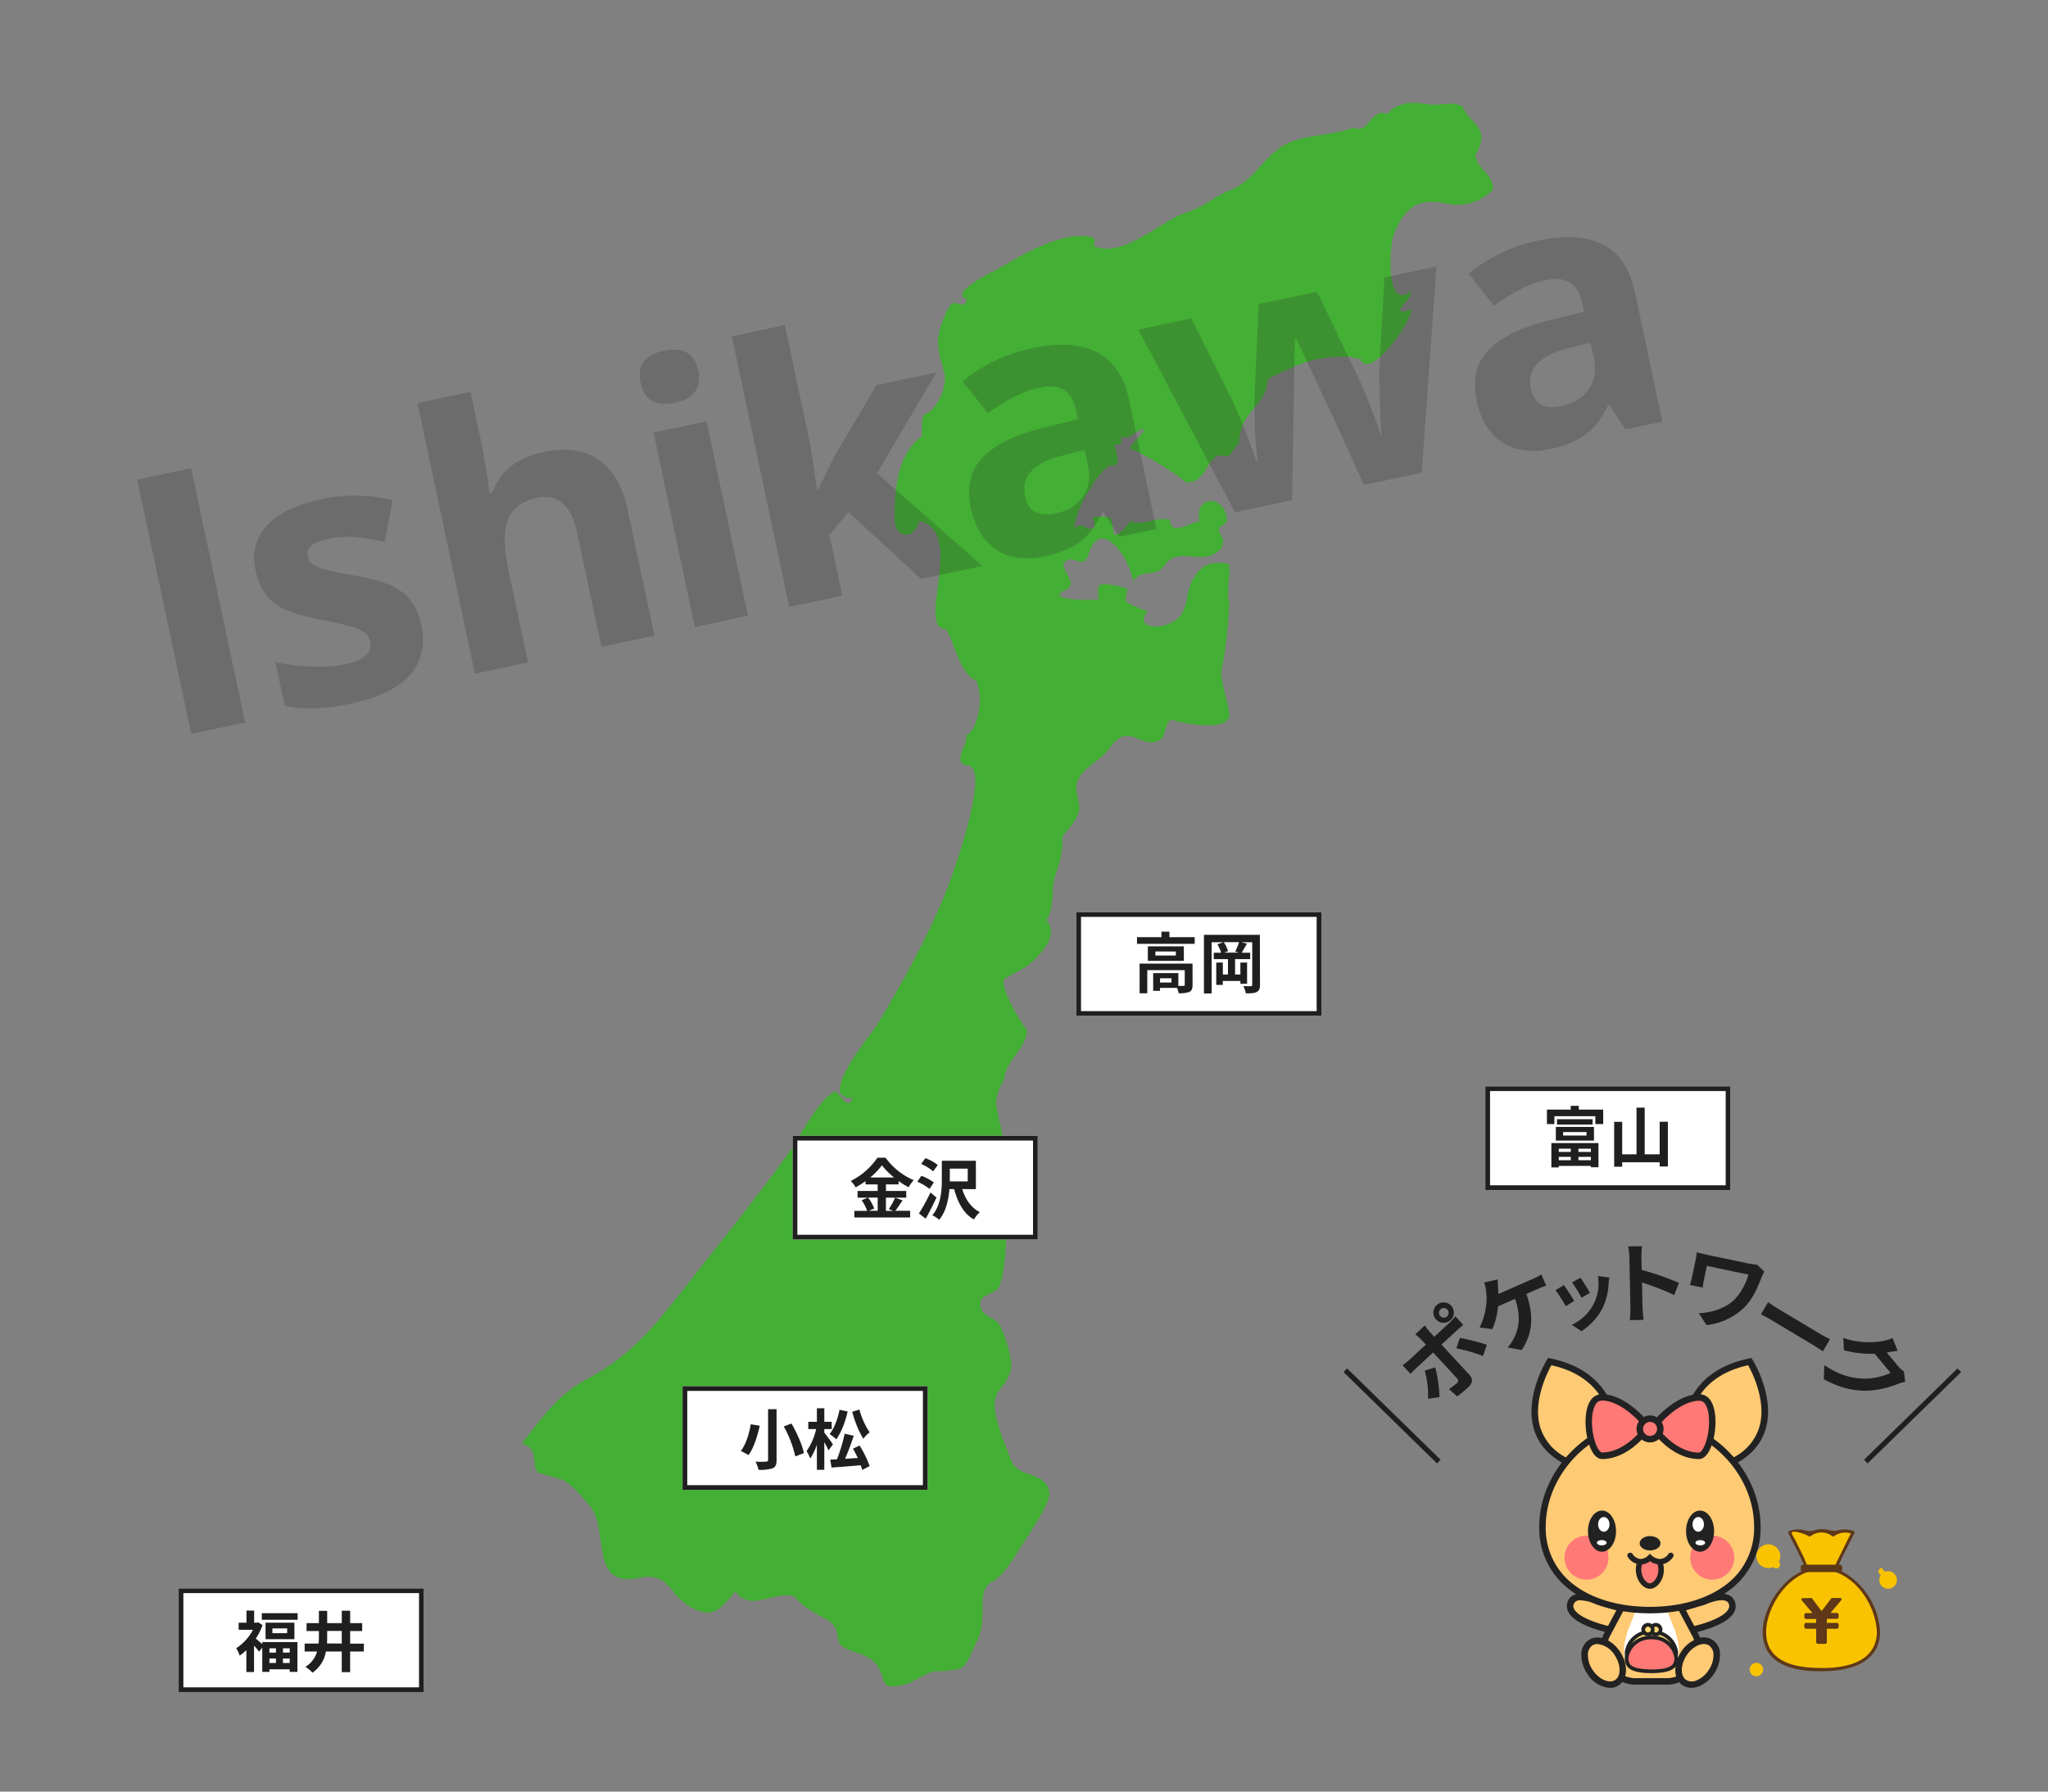 <svg xmlns="http://www.w3.org/2000/svg" viewBox="0 0 800 700"><rect x="0" y="0" width="800" height="700" fill="#808080" stroke="none"/><g id="石川"><path d="M483.9,173.15c.05,1,.66-.42,0,0Z" fill="#44af35"/><path d="M576.32,60.65c6.47-11.06-2.12-11.89-5.16-19.21-4.14-2-8.43,0-13.41-.73-5.82-.83-11.67-1.15-15.85,3.86-6.26-2.72-7.44,8.27-13.06,5.25C522,52.34,514.07,52.61,507,54.5c-12.57,3.33-15.82,15.81-26.48,19.82-6,2.27-9.92,6.38-16.79,8.55-10.48,3.3-24.9,18.44-36.6,13.2.22-1,1.42-2.88-.84-3.42-11-2.54-26.51,6.53-36.73,12.58-.13.13-19.57,9.11-11.87,11.76-1,4.56-4.64-.62-6.56,2.51-1.58,1.8-4.28,9-4.58,12.1-1.07,11.15,6.26,13.84-.11,25.23-4.7,8.41-6.66.44-6.28,13.52-9.81,7.38-10.67,20.84-10.72,32.07,0,8.32,7.83,8.65,9.6,1.17,18.33,4-1.15,41.53,10.18,42.15,1.81,0,5.47,17.84,11.87,20,3.12,5.14,1.73,18.45-3.73,21.76,1.24,2.74-6.17,10.84.68,11.57,9.12,1-5.79,42.32-8.06,48.1-7.37,18.72-17.31,36.31-27.55,53.59-1.3,2.2-24.15,29.4-9.51,28.19-1.53,5.86-5.62-2.81-6.61-2.47-6.1,2.07-14.87,19.37-18.65,24.59-12,16.61-24.9,32.54-37.54,48.68-12.1,15.48-23.09,29.89-40.54,38.9-11.16,5.74-18.21,15.59-25.73,25.39,7.65,2.59,3.05,8.13,6.54,11.62-.63-.62,9.53,2.58,9.69,2.7,4.11,2.52,7.24,6.34,10.29,10,7.71,9.19-.26,31.76,18.49,28.23,13.38-2.51,11.31,5.93,21.15,11.43,8.84,4.94,11.69.1,17.27-6.26,5.73,8.43,15.47-.53,23,2,2.9,3.74,7.15,6,11.22,8.18,6.16,3.33,4.82,5.07,6.46,10.32,3.4,3.66,10.54,3.23,14.25,7.95,4.72,6,.31,10.72,11.62,7.8,3.41-.88,8.26-4.75,11.29-4.93,13.76-.8,10.8-.62,16.57-11.92,4.45-8.7-.71-19.9,5.8-23.08,4.62-2.26,9.27-10.52,11.91-14.64,2.19-3.42,11.06-16.27,10.53-20.13-1.22-8.82-12.12-5.53-14.83-12.54-2.1-5.47-4.91-11.91-6.09-17.75-2.13-10.57,3.62-9.51,5.84-17.77,1-3.65-2.43-14.49-4.45-17.63s-6.54-3.08-7.39-7c-1.31-6.07,7.26-3.91,7.83-9.64,1.55-2.92,2.58-18.24,2.08-22.15-.86-6.63-1.75-6.1,1.61-12.17.83-1.51,4.7-8.49,4.31-10.44a7.42,7.42,0,0,0-3.81-5.6c-6-3.87-2,1-3.61-7.84-2-11-4.24-11.93.84-21.09.52-7.47,8.85-12,8.87-19.34-3-3.39-11.3-18.28-8.55-20,7.07-4.41,8.52-3.43,14.55-10.78,2.9-3.53,5-7.95,1.7-12.13,3.58-6.23,1.36-11.91,3.72-18.44,1.62-4.47,2.82-9.32,2.4-14.14,2.1-2.55,4.37-5,5.81-8,2.87-6-2.94-9.56,1.21-15.64,3.25-4.75,8.15-6.19,11.3-10.75,7.65-11.06,12,.32,19.55-3.15,2.68-1.24,1.93-6.47,4.8-8.24,3.42,1.61,23.08,5.1,22.6-1.91-.32-4.42-3.78-13.42-3-17.86,1.72-7.22,2.63-18.73,3-25.86-1.55-3.44,1.1-13.78-.48-15.2-5.24-.69-9.24-.77-12.86,4.68-5.24,7.9-1.19,14.53-9.91,18.64-3.93,1.88-13.86,2.28-8.76-4.76-.78-.3-8.15-2.74-8.35-4.19-.63-4.71,3.62-4.25-4.92-6-8.19-1.53-5.46,1.74-5.94,5.56-2.3.61-20.85.28-13.3-3.4,5.5-2.67.43-5.75-.37-10.28,3.57-5.59,7.6,3.37,9.95-4.13,4.59-14.63,16,1.28,17.28,10.82,4.05-5.61,8.16-.9,12.2-6.25,5.82-7.72,13.77,0,20.93-5.34,1.85-1.37,2.81-3.89,1.54-5.91-3.41-5.4,2.44-3.76,2.07-6.7-1.33-10.63-13.21-8.81-10.64.74-3.39.1-11.73,6.27-11.64-.69-4.16-1.3-13,3-15.31.35-1,1.54-4.3,5.89-6.64,5.46-1.2-7.07.84-6.86-7.57-7-1.81.22,1.07,3.67-.49,4.49-2.81,1.11-4.13-2.89-7.22,0-.54-5.88,10.33-24.43,14.25-24.35,4.28.07,2.14-5.12,1.26-8.2,2.26,0,3.63-.21,2.26-3.14,4.28,1.27,5.83-2.65,9.6-3.13-1.23,3-4.51,4.69-5.81,7.88,1.57-.45,20.33,10.78,21.63,13.1a7.59,7.59,0,0,0,6.66-3c1.94-2.39,3.23-6.45,6.48-7.5.65-.22,3.45.74,4.24-.09,2.16-3.3,3.18-4.43,3.64-4.71a23.58,23.58,0,0,1,.81-5.14c1.68-7.61,10.6-11.37,10.26-19.83,14.12-7.27,19.87-9.1,32.79-8.84a2.16,2.16,0,0,0,.78.36,6.16,6.16,0,0,0,2.76.38h.29a1.29,1.29,0,0,0-.15.62c4.4,7.34,20-15.54,19.75-19.72-1.17.33-3.46.88-4.37.52-.33-1.73,4.35-4.65,4.24-7.66-10.3,7.55-8.33-17.83-6.72-22.06,3.91-10.25,9-14.83,20.53-12.29a20,20,0,0,0,18.3-5.42C582.92,67.05,577.51,67.09,576.32,60.65Z" fill="#44af35"/><g id="福井"><g id="長方形_1330-4" data-name="長方形 1330-4"><rect x="69.78" y="620.61" width="95.73" height="40.5" fill="#fff"/><rect x="70.71" y="621.53" width="93.89" height="38.66" fill="none" stroke="#1f1f1f" stroke-width="1.84"/></g><g id="弘前" style="isolation:isolate"><g style="isolation:isolate"><path d="M102.47,641.58h13.71v11.65h-3v-1h-7.93v1h-2.81v-9.53l-1.21,1.65a28.11,28.11,0,0,0-2-2.37v10.31h-3v-8.56a19.24,19.24,0,0,1-2.6,2.14A11.42,11.42,0,0,0,92.26,644a19.2,19.2,0,0,0,6.55-7.22H93.22V634h3.06v-4.74h3V634h1.06l.54-.13,1.67,1.09a25,25,0,0,1-2.63,5.28c.7.54,1.81,1.5,2.53,2.14Zm13.79-11.29v2.58h-14v-2.58ZM115,634v6.44H103.73V634Zm-9.76,10v1.7h2.55V644Zm0,5.75h2.55V648h-2.55Zm6.93-13.51h-5.77v1.86h5.77Zm1,7.76h-2.65v1.7h2.65Zm0,5.75V648h-2.65v1.76Z" fill="#1f1f1f"/><path d="M142.13,645.27h-5.36v8.06H133.5v-8.06h-6.19a12.57,12.57,0,0,1-5.25,8.27,12.82,12.82,0,0,0-2.76-2.27,10.3,10.3,0,0,0,4.56-6H119v-3.12h5.46c.08-1,.11-2,.11-3v-1.89h-4.82v-3.09h4.82v-4.79h3.24v4.79h5.7v-4.84h3.27v4.84h4.69v3.09h-4.69v4.93h5.36Zm-8.63-3.12v-4.93h-5.7v1.91c0,1,0,2-.07,3Z" fill="#1f1f1f"/></g></g></g><g id="高岡"><g id="長方形_1330-5" data-name="長方形 1330-5"><rect x="420.43" y="356.4" width="95.73" height="40.5" fill="#fff"/><rect x="421.35" y="357.32" width="93.89" height="38.66" fill="none" stroke="#1f1f1f" stroke-width="1.84"/></g><g id="秋田" style="isolation:isolate"><g style="isolation:isolate"><path d="M466.67,366.17v2.6H444.14v-2.6h9.54V364h3.12v2.17Zm-.83,18.68c0,1.42-.28,2.24-1.29,2.71a10.31,10.31,0,0,1-4.17.49,8.94,8.94,0,0,0-.59-2.07h-6.65v1.16h-2.68v-6.93h9.84v5c.88,0,1.68,0,2,0s.49-.1.49-.41v-5.75H448.16v9.05h-3V376.5h20.67Zm-3.4-15.1v5.67H448.37v-5.67Zm-3.12,2h-8v1.58h8Zm-1.72,10.47h-4.46v1.67h4.46Z" fill="#1f1f1f"/><path d="M492.18,384.77c0,1.52-.31,2.3-1.26,2.81s-2.24.54-4.25.54a11.27,11.27,0,0,0-1-2.86,28,28,0,0,0,2.91.05c.41,0,.57-.12.57-.56v-16.6h-4.33l2.27.54c-.73,1.26-1.47,2.6-2.07,3.56h3.33v2.5h-5.9v6h2.08v-4.66h2.61v8.3h-2.61v-1.11h-6.88v1.52H475.1v-8.71h2.57v4.66h2v-6h-5.54v-2.5H477a12.19,12.19,0,0,0-1.47-3.28l2.35-.82h-4.59v20h-3V365.24h21.85Zm-9.66-13a26.66,26.66,0,0,0,1.49-3.66h-6a11.85,11.85,0,0,1,1.7,3.53l-1.52.57H484Z" fill="#1f1f1f"/></g></g></g><g id="富山"><g id="長方形_1330-4-2" data-name="長方形 1330-4"><rect x="580.21" y="424.45" width="95.73" height="40.5" fill="#fff"/><rect x="581.13" y="425.37" width="93.89" height="38.66" fill="none" stroke="#1f1f1f" stroke-width="1.84"/></g><g id="弘前-2" data-name="弘前" style="isolation:isolate"><g style="isolation:isolate"><path d="M626.25,433.54v5.65h-3.07v-3.07h-16v3.07h-2.91v-5.65h9.3v-1.47h3.15v1.47ZM606,446.61h18.4v9.46h-3v-.54H608.9v.59H606Zm1.75-6.32h14.9v5.36h-14.9Zm14.36-3v2.09H608.21v-2.09ZM608.9,448.82v1.24h4.69v-1.24Zm4.69,4.49V452H608.9v1.32Zm-3-9.64h9.15V442.3h-9.15Zm10.85,5.15h-4.87v1.24h4.87Zm0,4.49V452h-4.87v1.32Z" fill="#1f1f1f"/><path d="M651.51,438.26v17.5h-3.2v-1.63H633.67v1.71h-3.14V438.31h3.14V451h5.59V432.77h3.2V451h5.85v-12.7Z" fill="#1f1f1f"/></g></g></g><g id="金沢"><g id="長方形_1330-4-3" data-name="長方形 1330-4"><rect x="309.63" y="443.78" width="95.73" height="40.5" fill="#fff"/><rect x="310.55" y="444.7" width="93.89" height="38.66" fill="none" stroke="#1f1f1f" stroke-width="1.84"/></g><g id="弘前-3" data-name="弘前" style="isolation:isolate"><g style="isolation:isolate"><path d="M352.59,469c-1,1.41-2,3-2.88,4.07h5.82v2.63h-21.8V473.1h5a17.12,17.12,0,0,0-2.14-4.15l2.35-1H335v-2.62h7.83v-2.56h-4.74V461.5a33.28,33.28,0,0,1-3.84,2.4,12.39,12.39,0,0,0-1.91-2.48,27.45,27.45,0,0,0,10.41-9.09h3.17a26.4,26.4,0,0,0,11,8.78,15,15,0,0,0-2,2.76,31.48,31.48,0,0,1-3.91-2.45v1.34h-4.93v2.56H354v2.62h-7.94v5.16h2.81l-1.67-.7a26.83,26.83,0,0,0,2.45-4.46Zm-13.48-1.09a17.59,17.59,0,0,1,2.38,4.26l-2.12.9h3.48v-5.16Zm10.13-7.86a27.93,27.93,0,0,1-4.74-4.76,26.75,26.75,0,0,1-4.56,4.76Z" fill="#1f1f1f"/><path d="M363.08,464.52a20.63,20.63,0,0,0-4.76-2.81l1.59-2.3a20.51,20.51,0,0,1,4.88,2.58Zm2.74,3.37c-1.27,2.73-2.76,5.7-4.21,8.25l-2.65-2a79.88,79.88,0,0,0,4.51-8.22Zm-1.29-10.23a19.25,19.25,0,0,0-4.72-2.89l1.68-2.26a18.93,18.93,0,0,1,4.84,2.65Zm11.34,6.93c1.23,4,3.48,7.32,6.88,9a13.21,13.21,0,0,0-2.32,2.88c-4-2.29-6.29-6.57-7.71-11.88h-1.85c-.34,4.1-1.32,8.77-4,12a10.34,10.34,0,0,0-2.68-1.75c3.4-4,3.71-9.87,3.71-14.1v-7.21h13.3v11.1Zm-4.85-3h7v-5h-7v5Z" fill="#1f1f1f"/></g></g></g><g id="小松"><g id="長方形_1330-4-4" data-name="長方形 1330-4"><rect x="266.62" y="541.61" width="95.73" height="40.5" fill="#fff"/><rect x="267.54" y="542.53" width="93.89" height="38.66" fill="none" stroke="#1f1f1f" stroke-width="1.84"/></g><g id="弘前-4" data-name="弘前" style="isolation:isolate"><g style="isolation:isolate"><path d="M296.78,557.06c-.88,3.84-2.27,8.64-4.41,11.47a26.21,26.21,0,0,0-3-1.6c2.07-2.6,3.35-7.11,3.9-10.46Zm6.57-6.47v19.87c0,1.89-.44,2.73-1.57,3.23a16,16,0,0,1-5.46.59,14,14,0,0,0-1.21-3.2c1.67.08,3.58.08,4.15,0s.77-.18.77-.67V550.59Zm5.83,5.6c2.09,3.66,4.2,8.32,4.84,11.54l-3.35,1.32a44,44,0,0,0-4.51-11.73Z" fill="#1f1f1f"/><path d="M323.64,566.68c-.36-.83-1-2.07-1.65-3.23v10.83H319.1v-9.82a22.2,22.2,0,0,1-2.6,5.39,14.85,14.85,0,0,0-1.44-2.84,25.31,25.31,0,0,0,3.76-8.66h-3.09v-2.83h3.37v-5.29H322v5.29h2.88v2.83H322v1.42c.74.9,2.91,3.84,3.37,4.56Zm7.47-15.21c-.93,4.15-2.52,8.3-4.46,10.9a15.83,15.83,0,0,0-2.6-2.06c1.83-2.24,3.17-5.85,3.89-9.49Zm4.69,13.35a44,44,0,0,1,3.92,8l-2.91,1.5a13.82,13.82,0,0,0-.6-1.83c-4.07.36-8.29.69-11.39.9l-.51-3.1c.77,0,1.65-.07,2.63-.12a63.21,63.21,0,0,0,3-10l3.56.8c-1,3-2.25,6.39-3.41,9l5-.31c-.59-1.26-1.26-2.52-1.9-3.66Zm-.08-14.1a29,29,0,0,0,4,8.92,12.34,12.34,0,0,0-2.5,2.5,39.6,39.6,0,0,1-4.3-10.54Z" fill="#1f1f1f"/></g></g></g><g id="ishikawa" opacity="0.2" style="isolation:isolate"><g style="isolation:isolate"><path d="M74.69,286.74,53.6,187.4l21.06-4.48,21.1,99.35Z" fill="#1d1e1e"/><path d="M164.56,244.08q2.48,11.68-4.34,19.53t-23,11.27a77.53,77.53,0,0,1-14.37,1.88,54.46,54.46,0,0,1-11.64-1l-3.64-17.12a74.32,74.32,0,0,0,14,1.79,54.23,54.23,0,0,0,13.13-.88q11.28-2.38,9.89-8.91a5.53,5.53,0,0,0-2.34-3.66,22,22,0,0,0-5.9-2.37q-4.08-1.15-10.74-2.44-9.54-1.81-14.32-4.06a19.58,19.58,0,0,1-7.5-5.9,24.07,24.07,0,0,1-4-9.56q-2.16-10.12,4.52-17.33t21.08-10.26a64.59,64.59,0,0,1,28,.31l-3.08,16.27q-6.22-1.23-11.52-1.74a34.24,34.24,0,0,0-10.45.59q-9.18,1.95-8.12,6.91.58,2.77,4,4.19t14.23,3.3q9.66,1.71,14.47,4a20.41,20.41,0,0,1,7.65,5.9A22.67,22.67,0,0,1,164.56,244.08Z" fill="#1d1e1e"/><path d="M255.65,248.32l-20.73,4.4-9.42-44.37Q222,191.9,209.78,194.5q-8.7,1.84-11.32,8.58t.2,20l7.59,35.75-20.73,4.4L163.07,157.48l20.73-4.4,4.57,21.54c.36,1.67,1,5.65,2,11.92l.82,6.22,1.09-.23q4.56-12.61,19.64-15.82,13.39-2.85,21.85,2.89t11.32,19.18Z" fill="#1d1e1e"/><path d="M250.23,149.55q-2.14-10.12,9.13-12.52t13.43,7.73c.68,3.22.28,5.92-1.22,8.11s-4.13,3.68-7.89,4.48Q252.4,159.74,250.23,149.55Zm41.91,91L271.42,245l-16.13-76L276,164.6Z" fill="#1d1e1e"/><path d="M319.46,191.59,326,178.12,342.4,150.5l23.38-5L342.6,184.9l41.14,36.22-23.92,5.07-28.41-26.13-7.39,9,5,23.65-20.72,4.4L285.87,131.4l20.72-4.4,10,47.16,2.58,17.49Z" fill="#1d1e1e"/><path d="M437.29,209.75l-6.2-9.48-.54.11q-3.84,7.71-8.83,11.43t-13.9,5.61q-10.95,2.33-18.55-2.59T379.2,198.36q-2.56-12.09,4.67-19.63T408,167l13.09-3.21-.7-3.33q-2.46-11.55-14.28-9-9.11,1.94-20.23,10.05l-9.84-12.54a63.14,63.14,0,0,1,27.63-13q15.29-3.24,24.85,1.68T441,156.05l10.74,50.62Zm-13.59-33.9-8,2q-9,2.19-12.76,6.12t-2.48,10q1.86,8.78,11.92,6.63,7.2-1.53,10.63-6.59t2-11.92Z" fill="#1d1e1e"/><path d="M532.76,189.47l-11.48-25.32-15-31.9-.48.1-1.09,63.08-22.29,4.73-37.74-71.38,20.66-4.38,15.91,31.77q4,8.6,9.57,24l.41-.09a144.08,144.08,0,0,1-1.1-16.88l-.14-6,1.65-38.41L514.46,114l16.63,34.53c.4,1,1,2.37,1.79,4.23s1.61,3.86,2.44,6,1.62,4.21,2.36,6.25a51.39,51.39,0,0,1,1.58,4.95l.41-.08q-.42-5-.67-13.89t-.21-12l2-35.57,20.32-4.31-5.75,80.61Z" fill="#1d1e1e"/><path d="M634.89,167.79l-6.2-9.48-.54.11q-3.84,7.71-8.83,11.43t-13.9,5.61q-10.93,2.32-18.55-2.59T576.8,156.4q-2.56-12.09,4.67-19.63T605.64,125l13.1-3.21-.71-3.33q-2.44-11.55-14.28-9-9.11,1.93-20.23,10l-9.84-12.54a63.14,63.14,0,0,1,27.63-13q15.29-3.24,24.86,1.68t12.45,18.52l10.75,50.62Zm-13.58-33.9-8,2q-9,2.19-12.76,6.12t-2.48,10Q600,160.8,610,158.65q7.2-1.53,10.64-6.59t2-11.92Z" fill="#1d1e1e"/></g></g></g><g id="カンガル"><g id="通常"><g id="グループ_1826" data-name="グループ 1826"><path id="パス_6372" data-name="パス 6372" d="M661.18,636.74s18.58-3.85,15.1-10.91c-2.17-4.13-10.87,0-10.87,0L655,628.93Z" fill="#ffca74"/><path id="パス_6373" data-name="パス 6373" d="M660.67,638.14l-7.88-9.89L665,624.64c1.36-.63,9.85-4.33,12.43.6a4.93,4.93,0,0,1,.06,4.5c-2.6,5.32-14.66,8-16,8.24Zm-3.56-8.53,4.57,5.73c3.82-.89,11.89-3.38,13.51-6.72a2.35,2.35,0,0,0,0-2.23c-1.29-2.46-7.22-.35-9.19.58l-.18.07Z" fill="#222"/></g><g id="グループ_1827" data-name="グループ 1827"><path id="パス_6374" data-name="パス 6374" d="M628.85,636.75s-18.58-3.86-15.1-10.92c2.17-4.13,10.86,0,10.86,0l10.47,3.1Z" fill="#ffca74"/><path id="パス_6375" data-name="パス 6375" d="M629.35,638.14l-.76-.16c-1.36-.29-13.42-2.92-16-8.25a4.87,4.87,0,0,1,0-4.46c2.6-5,11.09-1.26,12.45-.63l12.17,3.61Zm-11.83-12.89a2.77,2.77,0,0,0-2.65,1.17,2.32,2.32,0,0,0,0,2.2c1.63,3.34,9.7,5.83,13.51,6.72l4.57-5.73L624.07,627a18.11,18.11,0,0,0-6.55-1.72Z" fill="#222"/></g><g id="グループ_1828" data-name="グループ 1828"><path id="パス_6376" data-name="パス 6376" d="M663,640.52a13.52,13.52,0,0,0-.94-2.18l-5.44-10.24L645.42,626v-.16l-.43.08-.44-.08V626l-11.16,2.11L628,638.34a12.56,12.56,0,0,0,7.52,18.1,12.31,12.31,0,0,0,2.68.51h13.67A12.76,12.76,0,0,0,663,640.52Z" fill="#ffca74"/><path id="パス_6377" data-name="パス 6377" d="M651.88,658.22H638.05a14,14,0,0,1-12.25-18.07,13.68,13.68,0,0,1,1-2.39L632.56,627l10.73-2v-.65l1.7.33,1.7-.33V625l10.73,2,5.73,10.78a14.48,14.48,0,0,1,1,2.39h0a14,14,0,0,1-9.31,17.5,13.41,13.41,0,0,1-2.94.57Zm-13.67-2.53h13.56a11.48,11.48,0,0,0,10.44-12.44,11.85,11.85,0,0,0-.45-2.36,11.28,11.28,0,0,0-.85-1.95l-5.16-9.71-10.76-2-10.77,2-5.16,9.71a11.24,11.24,0,0,0-.84,1.95,11.48,11.48,0,0,0,7.63,14.34A11.87,11.87,0,0,0,638.21,655.69Z" fill="#222"/></g><path id="パス_6378" data-name="パス 6378" d="M639.45,652.58c-3.54-1.05-6.2-3.89-4.64-11.6a30.4,30.4,0,0,1,1.58-5.21l2.79-6.94H651l2.78,6.94a29.57,29.57,0,0,1,1.59,5.21c1.56,7.71-1.1,10.55-4.64,11.6a11.46,11.46,0,0,1-3.19.42h-4.92A11.46,11.46,0,0,1,639.45,652.58Z" fill="#fff"/><g id="グループ_1829" data-name="グループ 1829"><ellipse id="楕円形_70" data-name="楕円形 70" cx="663.14" cy="649.64" rx="9.34" ry="6.45" transform="translate(-244.87 842.81) rotate(-56.42)" fill="#ffca74"/><path id="パス_6379" data-name="パス 6379" d="M660.67,659.47a6.1,6.1,0,0,1-3.39-1c-3.6-2.39-3.85-8.15-.57-13.11a13,13,0,0,1,5.81-4.93,6.42,6.42,0,0,1,9.34,6.19,13,13,0,0,1-2.29,7.27h0a13,13,0,0,1-5.81,4.94A8.4,8.4,0,0,1,660.67,659.47Zm4.93-17.13a5.62,5.62,0,0,0-2.14.45,10.38,10.38,0,0,0-4.64,4c-2.42,3.65-2.49,8.05-.15,9.6a4.42,4.42,0,0,0,4.15.12,10.52,10.52,0,0,0,4.64-4h0a10.47,10.47,0,0,0,1.87-5.83,4.44,4.44,0,0,0-1.73-3.77,3.52,3.52,0,0,0-2-.56Z" fill="#222"/></g><g id="グループ_1830" data-name="グループ 1830"><ellipse id="楕円形_71" data-name="楕円形 71" cx="626.45" cy="649.63" rx="6.45" ry="9.34" transform="translate(-254.76 454.88) rotate(-33.58)" fill="#ffca74"/><path id="パス_6380" data-name="パス 6380" d="M628.88,659.48A11.3,11.3,0,0,1,620,653.9a12.94,12.94,0,0,1-2.29-7.27,6.84,6.84,0,0,1,2.85-5.83c3.61-2.39,9-.38,12.29,4.58h0c3.29,5,3,10.71-.56,13.1A6.06,6.06,0,0,1,628.88,659.48ZM624,642.34a3.59,3.59,0,0,0-2,.56,4.41,4.41,0,0,0-1.72,3.77,10.38,10.38,0,0,0,1.86,5.83c2.43,3.65,6.45,5.42,8.79,3.88s2.27-6-.15-9.6h0a9,9,0,0,0-6.79-4.44Z" fill="#222"/></g><g id="グループ_1831" data-name="グループ 1831"><path id="パス_6381" data-name="パス 6381" d="M630.15,557.79s.57-20.68-24.81-25.81c0,0-16.78,27,6.62,39Z" fill="#ffca74"/><path id="パス_6382" data-name="パス 6382" d="M612.07,572.47l-.69-.35c-6.48-3.32-10.61-8.06-12.29-14.1-3.48-12.55,4.82-26.13,5.17-26.7l.46-.75.86.17c13.6,2.75,19.9,9.94,22.79,15.49a25.94,25.94,0,0,1,3,11.6l0,.62ZM606,533.41c-1.65,3-7.2,14.06-4.45,23.94a19.84,19.84,0,0,0,10.32,12.16l17-12.36c-.13-3.35-1.87-19.07-22.9-23.74Zm24.16,24.39,0,0" fill="#222"/></g><g id="グループ_1832" data-name="グループ 1832"><path id="パス_6383" data-name="パス 6383" d="M658.73,557.79s-.57-20.68,24.8-25.81c0,0,16.79,27-6.61,39Z" fill="#ffca74"/><path id="パス_6384" data-name="パス 6384" d="M676.81,572.47l-19.33-14v-.62c0-.22-.3-21.81,25.82-27.08l.86-.18.46.75c.36.57,8.66,14.15,5.17,26.7-1.68,6-5.81,10.78-12.28,14.1ZM660,557.15l17,12.35a19.8,19.8,0,0,0,10.31-12.15c2.75-9.89-2.8-21-4.44-23.94C661.86,538.08,660.13,553.8,660,557.15Z" fill="#222"/></g><g id="グループ_1833" data-name="グループ 1833"><path id="パス_6385" data-name="パス 6385" d="M686.46,596.57c0,21.15-18.79,32.52-42,32.52s-42-11.37-42-32.52,18.79-41.41,42-41.41S686.46,575.41,686.46,596.57Z" fill="#ffca74"/><path id="パス_6386" data-name="パス 6386" d="M644.5,630.35c-12,0-22.77-3-30.42-8.56a30,30,0,0,1-12.81-25.22c0-22.73,20.2-42.67,43.23-42.67s43.23,19.94,43.23,42.67a30,30,0,0,1-12.82,25.22C667.26,627.31,656.46,630.35,644.5,630.35Zm0-73.92c-21.68,0-40.7,18.75-40.7,40.14a27.53,27.53,0,0,0,11.76,23.17c7.22,5.21,17.5,8.08,28.94,8.08s21.71-2.87,28.93-8.08a27.54,27.54,0,0,0,11.77-23.17C685.2,575.18,666.18,556.43,644.5,556.43Z" fill="#222"/></g><ellipse id="楕円形_72" data-name="楕円形 72" cx="644.56" cy="602.98" rx="4.08" ry="2.8" fill="#222"/><path id="パス_6387" data-name="パス 6387" d="M640.47,610.28a6.71,6.71,0,0,0-.4,2.35c0,3.55,2.33,6.43,4.43,6.43s4.42-2.88,4.42-6.43a6.87,6.87,0,0,0-.35-2.25l-4-1.31Z" fill="#ff7976"/><circle id="楕円形_73" data-name="楕円形 73" cx="619.73" cy="608.59" r="8.6" fill="#ff7976"/><circle id="楕円形_74" data-name="楕円形 74" cx="668.85" cy="608.59" r="8.6" fill="#ff7976"/><path id="パス_6388" data-name="パス 6388" d="M640.92,611.28h-.28a6.41,6.41,0,0,1-4.7-2.84,1.09,1.09,0,0,1,.14-1.53,1.08,1.08,0,0,1,1.52.14l.06.07a4.38,4.38,0,0,0,3.08,2,4.52,4.52,0,0,0,3-1.27l.75-.77.78.73a5.06,5.06,0,0,0,3.39,1.3,4.49,4.49,0,0,0,3.11-2,1.08,1.08,0,0,1,1.77,1.25l-.05.07a6.57,6.57,0,0,1-4.67,2.84,6.83,6.83,0,0,1-4.28-1.29A6.29,6.29,0,0,1,640.92,611.28Z" fill="#222"/><path id="パス_6389" data-name="パス 6389" d="M644.5,620.76c-2.89,0-5.51-3.58-5.51-7.51a8,8,0,0,1,.46-2.73,1.08,1.08,0,0,1,2,.75,5.83,5.83,0,0,0-.32,2c0,3.1,2,5.34,3.34,5.34s3.34-2.24,3.34-5.34a5.79,5.79,0,0,0-.29-1.89,1.08,1.08,0,1,1,2-.8.32.32,0,0,1,0,.09,7.62,7.62,0,0,1,.42,2.6C650,617.18,647.38,620.76,644.5,620.76Z" fill="#222"/><g id="グループ_1834" data-name="グループ 1834"><ellipse id="楕円形_75" data-name="楕円形 75" cx="664.09" cy="598.24" rx="5.48" ry="8.04" fill="#222"/><ellipse id="楕円形_76" data-name="楕円形 76" cx="663.38" cy="595.59" rx="2.23" ry="2.88" fill="#fff"/><ellipse id="楕円形_77" data-name="楕円形 77" cx="664.18" cy="602.77" rx="1.9" ry="1.04" fill="#fff"/></g><g id="グループ_1835" data-name="グループ 1835"><ellipse id="楕円形_78" data-name="楕円形 78" cx="625.78" cy="598.24" rx="5.48" ry="8.04" fill="#222"/><ellipse id="楕円形_79" data-name="楕円形 79" cx="626.48" cy="595.59" rx="2.23" ry="2.88" fill="#fff"/><ellipse id="楕円形_80" data-name="楕円形 80" cx="625.69" cy="602.77" rx="1.9" ry="1.04" fill="#fff"/></g><g id="グループ_1839" data-name="グループ 1839"><g id="グループ_1836" data-name="グループ 1836"><path id="パス_6390" data-name="パス 6390" d="M647.42,555.49s7.81-9.38,16.23-9.5,5.26,22.81,0,22.81c-8.9,0-15.65-8.44-15.65-8.44Z" fill="#ff7976"/><path id="パス_6391" data-name="パス 6391" d="M663.64,570.07c-9.4,0-16.34-8.55-16.64-8.92l-.22-.28-.69-5.77.35-.42c.34-.4,8.3-9.82,17.19-9.95a5.31,5.31,0,0,1,4.8,2.87c2.81,4.75,1.84,14.74-.93,19.58-1.36,2.39-2.85,2.89-3.85,2.89ZM649.2,559.83c1.21,1.38,7.13,7.71,14.44,7.71h0c.36,0,1-.42,1.66-1.61,2.36-4.14,3.25-13.15,1-17a2.78,2.78,0,0,0-2.58-1.63c-6.78.1-13.36,6.91-14.93,8.65Z" fill="#222"/></g><g id="グループ_1837" data-name="グループ 1837"><path id="パス_6392" data-name="パス 6392" d="M642.05,555.49s-7.82-9.38-16.24-9.5-5.26,22.81,0,22.81c8.91,0,15.66-8.44,15.66-8.44Z" fill="#ff7976"/><path id="パス_6393" data-name="パス 6393" d="M625.82,570.07h0c-1,0-2.49-.5-3.85-2.89-2.77-4.84-3.74-14.83-.93-19.58a5.35,5.35,0,0,1,4.8-2.87c8.89.13,16.85,9.55,17.19,9.95l.34.42-.68,5.77-.23.28C642.17,561.51,635.22,570.07,625.82,570.07Zm-.08-22.81a2.76,2.76,0,0,0-2.53,1.62c-2.3,3.89-1.42,12.9.95,17,.68,1.19,1.3,1.62,1.65,1.62h0c7.34,0,13.24-6.33,14.45-7.71l.46-3.93c-1.57-1.74-8.15-8.55-14.93-8.65Z" fill="#222"/></g><g id="グループ_1838" data-name="グループ 1838"><circle id="楕円形_81" data-name="楕円形 81" cx="644.56" cy="558.3" r="4.01" fill="#ff7976"/><path id="パス_6394" data-name="パス 6394" d="M644.56,563.57a5.27,5.27,0,1,1,5.27-5.27h0A5.28,5.28,0,0,1,644.56,563.57Zm0-8a2.74,2.74,0,1,0,2.74,2.74h0A2.74,2.74,0,0,0,644.56,555.56Z" fill="#222"/></g></g><g id="グループ_1844" data-name="グループ 1844"><g id="グループ_1840" data-name="グループ 1840"><path id="パス_6395" data-name="パス 6395" d="M654.49,644.19a9.18,9.18,0,0,0-8.2-6.53,6.77,6.77,0,0,0-1-.08h-.36a6.77,6.77,0,0,0-1,.08,9.18,9.18,0,0,0-8.2,6.53c-1,4.06.62,6.51,9.1,6.6h.58C653.87,650.7,655.51,648.25,654.49,644.19Z" fill="#ffd974"/><path id="パス_6396" data-name="パス 6396" d="M645.28,651.52h-.45c-5-.06-7.88-.9-9.24-2.65A5.44,5.44,0,0,1,635,644a9.9,9.9,0,0,1,8.81-7.06,6.92,6.92,0,0,1,1.11-.09h.35a7.17,7.17,0,0,1,1.13.09,9.91,9.91,0,0,1,8.78,7.06,5.44,5.44,0,0,1-.59,4.86c-1.35,1.75-4.28,2.59-9.21,2.64Zm-.18-1.46h.29c4.39,0,7-.72,8.08-2.08a4.06,4.06,0,0,0,.32-3.62h0a8.49,8.49,0,0,0-7.58-6,5.84,5.84,0,0,0-.93-.08H645a6.2,6.2,0,0,0-1,.07,8.5,8.5,0,0,0-7.61,6,4.08,4.08,0,0,0,.32,3.63c1,1.35,3.69,2,8.08,2.08h.28Z" fill="#222"/></g><g id="グループ_1841" data-name="グループ 1841"><path id="パス_6397" data-name="パス 6397" d="M654.49,646.39a9.17,9.17,0,0,0-8.2-6.52,6.77,6.77,0,0,0-1-.09h-.36a6.77,6.77,0,0,0-1,.09,9.17,9.17,0,0,0-8.2,6.52c-1,4.07.62,6.52,9.1,6.61h.58C653.87,652.91,655.51,650.46,654.49,646.39Z" fill="#ff7976"/><path id="パス_6398" data-name="パス 6398" d="M645.28,653.72h-.45c-5-.05-7.88-.89-9.24-2.65a5.42,5.42,0,0,1-.58-4.85,9.93,9.93,0,0,1,8.81-7.07,10.38,10.38,0,0,1,1.11-.09h.35a8.62,8.62,0,0,1,1.13.1,9.89,9.89,0,0,1,8.78,7.06,5.42,5.42,0,0,1-.59,4.85c-1.35,1.76-4.28,2.6-9.21,2.65Zm-.18-1.45h.29c4.39,0,7-.73,8.08-2.09a4.06,4.06,0,0,0,.32-3.62h0a8.5,8.5,0,0,0-7.58-6,5.84,5.84,0,0,0-.93-.08H645a6.22,6.22,0,0,0-1,.08,8.49,8.49,0,0,0-7.61,6,4.06,4.06,0,0,0,.32,3.62c1,1.36,3.69,2,8.08,2.09h.28Z" fill="#222"/></g><g id="グループ_1842" data-name="グループ 1842"><circle id="楕円形_82" data-name="楕円形 82" cx="646.81" cy="636.7" r="1.85" fill="#ffd974"/><path id="パス_6399" data-name="パス 6399" d="M646.81,639.28a2.59,2.59,0,1,1,2.58-2.59,2.58,2.58,0,0,1-2.58,2.59Zm0-3.72a1.13,1.13,0,1,0,1.13,1.13h0a1.13,1.13,0,0,0-1.13-1.12Z" fill="#222"/></g><g id="グループ_1843" data-name="グループ 1843"><circle id="楕円形_83" data-name="楕円形 83" cx="643.75" cy="636.7" r="1.85" fill="#ffd974"/><path id="パス_6400" data-name="パス 6400" d="M643.75,639.28a2.59,2.59,0,1,1,2.58-2.59,2.59,2.59,0,0,1-2.58,2.59Zm0-3.72a1.13,1.13,0,0,0,0,2.26,1.12,1.12,0,0,0,1.13-1.13h0a1.13,1.13,0,0,0-1.13-1.12Z" fill="#222"/></g></g></g><path d="M733.79,637.93c0,11-10,14.39-22.27,14.39s-22.28-3.41-22.28-14.39,10-25.36,22.28-25.36S733.79,627,733.79,637.93Z" fill="#fac300"/><path d="M733.17,637.93c-.47,12.7-14.53,14.2-24.56,13.7-5-.25-10.67-1.07-14.66-4.41-4.47-3.73-4.7-9.74-3.26-15,2.72-9.91,12-20.55,23.24-18.77,11,1.74,18.92,13.91,19.24,24.5a.63.63,0,0,0,1.25,0,28.92,28.92,0,0,0-13.65-23.31c-8.62-5.08-18.2-2.08-24.58,5.07-5.38,6-10,16.29-6.35,24.27,3.94,8.52,15.78,9.24,23.86,8.94,9.82-.35,20.3-3.61,20.72-15C734.45,637.13,733.2,637.13,733.17,637.93Z" fill="#5e3819"/><ellipse cx="690.76" cy="608.03" rx="4.68" ry="4.65" fill="#fac300"/><ellipse cx="693.9" cy="611.36" rx="1.44" ry="1.43" fill="#fac300"/><ellipse cx="737.54" cy="617.32" rx="3.44" ry="3.42" fill="#fac300"/><ellipse cx="686.08" cy="652.32" rx="2.64" ry="2.62" fill="#fac300"/><path d="M736.68,614c-.95.27-1.17.49-1.44,1.43a1.43,1.43,0,1,1,0-2.86C735.51,613.51,735.73,613.73,736.68,614Z" fill="#fac300"/><path d="M723.85,598.74l-6.28,12.79-.44,1H705.91l-.44-1-6.29-12.79a7.14,7.14,0,0,1,3.17-.73,7,7,0,0,1,4.59,1.67,7.12,7.12,0,0,1,9.16,0,6.93,6.93,0,0,1,4.58-1.67A7.07,7.07,0,0,1,723.85,598.74Z" fill="#fac300"/><path d="M723.31,598.43c-1.82,3.7-3.65,7.39-5.46,11.1a13.19,13.19,0,0,0-1,2.42c-1.14.69-5,0-6.3,0-1.12,0-4.16,0-4.3-.07-.67-.53-1.25-2.64-1.61-3.36l-3.45-7c-.26-.53-1.34-2-1.27-2.59.15-1.35,5.59.55,6.66,1.32a.6.6,0,0,0,.63,0,6.83,6.83,0,0,1,8.54,0,.58.58,0,0,0,.62,0,7.47,7.47,0,0,1,7.28-.88c.75.27,1.08-.93.33-1.2a10.22,10.22,0,0,0-6.16-.22c-2.54.52-3.8-.55-6.34-.54a13.06,13.06,0,0,0-2.68.47,6.17,6.17,0,0,1-3.66.07,10.13,10.13,0,0,0-6.16.22.63.63,0,0,0-.37.92c2.23,4.53,4.7,9,6.65,13.67a.66.66,0,0,0,.61.46h11.22a.65.65,0,0,0,.6-.46c1.95-4.66,4.43-9.14,6.66-13.67C724.74,598.34,723.67,597.7,723.31,598.43Z" fill="#5e3819"/><rect x="703.41" y="611.34" width="16.22" height="2.89" rx="0.98" fill="#5e3819"/><path d="M707.44,624.37a.51.51,0,0,1,.41.2l3.69,4.87h.05l3.69-4.87a.51.51,0,0,1,.4-.2h3.18a.5.5,0,0,1,.39.83l-4.12,4.87a.08.08,0,0,0,.07.13h2.33a.68.68,0,0,1,.68.69v.92a.68.68,0,0,1-.68.69h-3.84a.08.08,0,0,0-.08,0h0a0,0,0,0,0,0,0V634a.09.09,0,0,0,.09.08h3.84a.68.68,0,0,1,.68.68v.93a.68.68,0,0,1-.68.69h-3.84a.08.08,0,0,0-.09.08v5.15a.67.67,0,0,1-.68.68h-2.8a.68.68,0,0,1-.69-.68v-5.15a.07.07,0,0,0-.08-.08H705.5a.69.69,0,0,1-.68-.69v-.93a.69.69,0,0,1,.68-.68h3.85a.08.08,0,0,0,.08-.08v-1.44h0a.08.08,0,0,0-.08,0H705.5a.69.69,0,0,1-.68-.69v-.92a.69.69,0,0,1,.68-.69h2.34a.08.08,0,0,0,.06-.13l-4.11-4.87a.5.5,0,0,1,.39-.83Z" fill="#5e3819"/><path d="M563.07,525.34,574,537.16c1.37,1.47,1.37,3.16-.43,4.83a51.3,51.3,0,0,1-4.36,3.6L566,542.72a24.62,24.62,0,0,0,3.1-2.3,1.1,1.1,0,0,0,.1-1.79c-.85-1-8.29-9-9.39-10.21l0,0-6.46,6c-.76.7-1.73,1.64-2.37,2.37l-3.12-3.38a27.07,27.07,0,0,0,2.65-2.07l6.46-6-1.88-2a16.67,16.67,0,0,0-2.27-2l3.76-3.48a27.34,27.34,0,0,0,1.81,2.42l1.88,2,5.92-5.47a28.35,28.35,0,0,0,2.33-2.48l3.07,3.33c-.83.68-1.85,1.57-2.53,2.2Zm-2.41,8.92a53.82,53.82,0,0,1,1.64,11.62l-4.48.65a36.07,36.07,0,0,0-1.28-11Zm.3-18.7a4,4,0,1,1,5.67.23A4,4,0,0,1,561,515.56Zm1.55-1.43a1.89,1.89,0,1,0,2.77-2.56,1.89,1.89,0,0,0-2.77,2.56Zm7.76,8.61a79.87,79.87,0,0,1,10.52,2.67l-1.5,4.4a64.87,64.87,0,0,0-10.4-3Z" fill="#1f1f1f"/><path d="M598.85,499.63a22,22,0,0,0,3.2-1.67L604,502.3c-1.23.39-2.62,1-3.35,1.32l-4.43,1.95c3.14,8.68,2.33,15.76-1.81,21.9l-5.53-1a12.83,12.83,0,0,0,2.22-3.1c2.21-4,3.13-9,.72-15.89l-6.68,2.94a28.54,28.54,0,0,1-2.17,8.9l-5-.65a26.35,26.35,0,0,0,2.6-8.94,21.45,21.45,0,0,0-.06-5.11,13.44,13.44,0,0,0-.77-3.55l5.31-1.17c0,.94.08,2.23.12,3s.11,1.73.13,2.7Z" fill="#1f1f1f"/><path d="M614.94,508.26l-3.31,2.08a60.42,60.42,0,0,0-4-6.24l3.27-2C611.89,503.47,614,506.74,614.94,508.26Zm13.69-9.13c-.17,1-.22,1.66-.27,2.28a24.35,24.35,0,0,1-2.25,9.42,23.5,23.5,0,0,1-8.37,9.29L614,517.6a17.69,17.69,0,0,0,10.2-19Zm-7.57,6-3.27,1.94a50.61,50.61,0,0,0-3.7-6l3.26-1.85C618.17,500.33,620.38,503.86,621.06,505.13Z" fill="#1f1f1f"/><path d="M654,506a98.56,98.56,0,0,0-12.58-4.9l.19,9.78c0,1,.25,3.43.41,4.81l-5.39.11a38.71,38.71,0,0,0,.25-4.82l-.41-19.85A23.43,23.43,0,0,0,636,487l5.4-.11a36.12,36.12,0,0,0-.23,4.19l.11,5.09a110.84,110.84,0,0,1,14.56,5.07Z" fill="#1f1f1f"/><path d="M689.21,496.87a21.48,21.48,0,0,0-1.08,2.14c-1.36,3.43-3.16,8.18-6.66,11.72a25.19,25.19,0,0,1-14.87,7l-3-4.65c4.81-.16,10.61-1.88,14.17-5.55A24.77,24.77,0,0,0,683,498l-16.25-3.4-1.19,5.65a25.64,25.64,0,0,0-.44,2.81l-5-1a28.14,28.14,0,0,0,.75-2.74l1.5-7.15a27.36,27.36,0,0,0,.42-2.88c1.07.3,2.55.68,4.11,1l16.18,3.39a19.34,19.34,0,0,0,3.27.44Z" fill="#1f1f1f"/><path d="M690.66,508.81c1,.73,3.13,2.11,4.67,3l15.94,9.54c1.37.81,2.78,1.49,3.58,1.9L712.07,528c-.7-.46-2.14-1.48-3.39-2.23l-15.94-9.54c-1.69-1-3.72-2.14-4.87-2.71Z" fill="#1f1f1f"/><path d="M744.23,539.92a14.05,14.05,0,0,0-2.65.72,36,36,0,0,1-12.73,2.74c-5.19,0-10.28-1.17-16.43-4.52l.21-5.48c6.15,4.11,10.92,5.14,15.48,5.27a24.69,24.69,0,0,0,10.4-2.25l-6.21-7.48a39.58,39.58,0,0,1-12-1.36l-.27-4.82a30.37,30.37,0,0,0,15.46,1.19,16.46,16.46,0,0,0,3.79-1.12l2,5c-1.46.13-3.21.46-4.06.63l-.2,0,4.44,5.35a11.3,11.3,0,0,0,2.24,2.05Z" fill="#1f1f1f"/><line x1="562.03" y1="571.06" x2="525.52" y2="535.38" fill="#1f1f1f" stroke="#1f1f1f" stroke-miterlimit="10" stroke-width="2"/><line x1="728.84" y1="571.06" x2="765.36" y2="535.38" fill="#1f1f1f" stroke="#1f1f1f" stroke-miterlimit="10" stroke-width="2"/></g></svg>